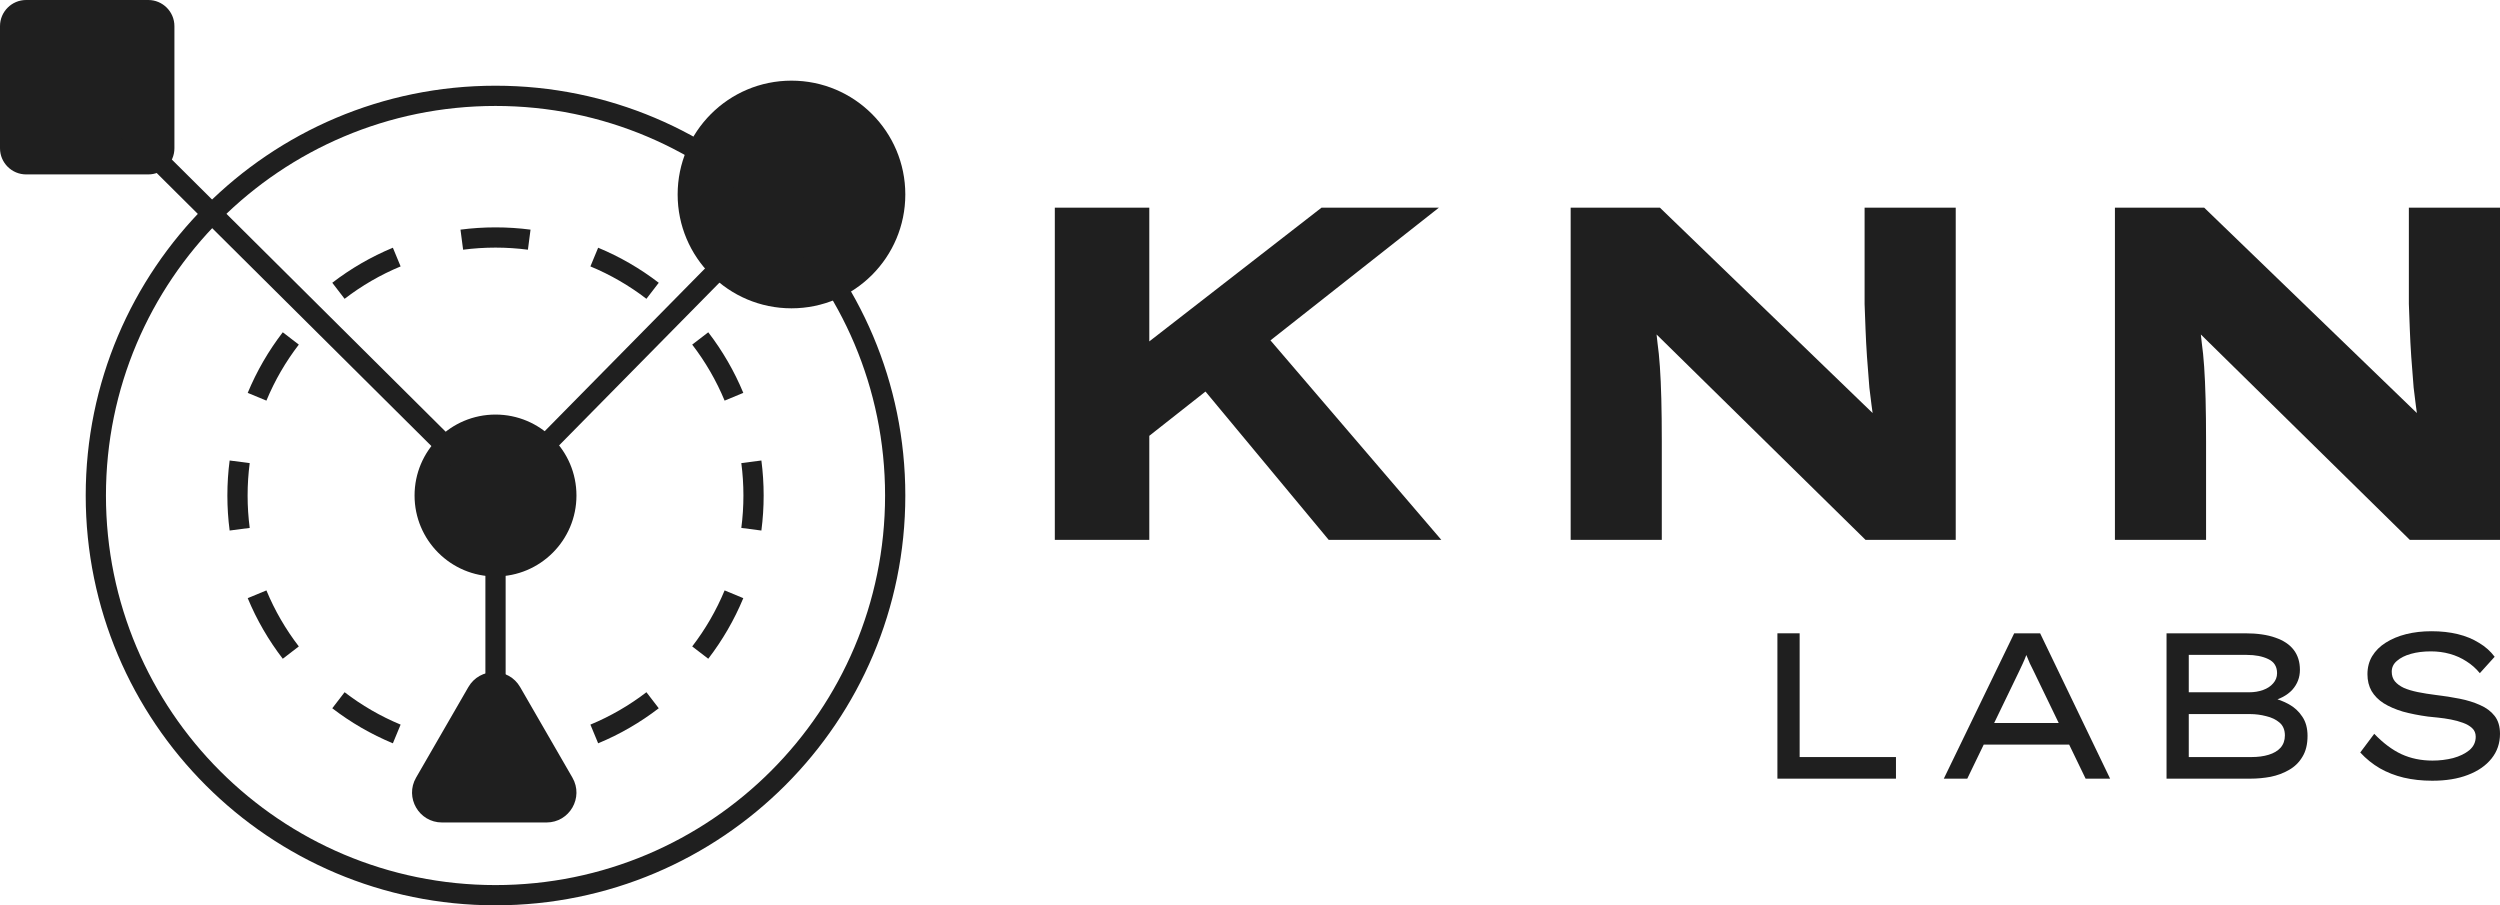 <svg width="602" height="218" viewBox="0 0 602 218" fill="none" xmlns="http://www.w3.org/2000/svg">
<g clip-path="url(#clip0_0_3)">
<path d="M0 6.3C0 2.821 2.821 0 6.3 0H35.7C39.179 0 42 2.821 42 6.3V35.7C42 39.179 39.179 42 35.7 42H6.3C2.821 42 0 39.179 0 35.7V6.3Z" fill="#1F1F1F"/>
<path d="M190.588 74.243C205.727 74.243 217.999 61.971 217.999 46.832C217.999 31.694 205.727 19.421 190.588 19.421C175.449 19.421 163.177 31.694 163.177 46.832C163.177 61.971 175.449 74.243 190.588 74.243Z" fill="#1F1F1F"/>
<path d="M119.319 138.812C130.084 138.812 138.811 130.085 138.811 119.32C138.811 108.555 130.084 99.828 119.319 99.828C108.554 99.828 99.827 108.555 99.827 119.32C99.827 130.085 108.554 138.812 119.319 138.812Z" fill="#1F1F1F"/>
<path fill-rule="evenodd" clip-rule="evenodd" d="M183.342 127.753L178.51 127.123C178.843 124.571 179.015 121.967 179.015 119.32C179.015 116.673 178.843 114.069 178.51 111.517L183.342 110.887C183.702 113.647 183.888 116.462 183.888 119.32C183.888 122.178 183.702 124.993 183.342 127.753ZM178.988 94.604L174.487 96.471C172.475 91.62 169.842 87.09 166.684 82.981L170.548 80.012C173.962 84.455 176.811 89.355 178.988 94.604ZM158.627 68.091L155.658 71.955C151.549 68.797 147.019 66.164 142.169 64.152L144.035 59.651C149.284 61.828 154.184 64.677 158.627 68.091ZM127.752 55.297L127.122 60.129C124.57 59.797 121.966 59.624 119.319 59.624C116.672 59.624 114.068 59.797 111.516 60.129L110.886 55.297C113.646 54.937 116.461 54.751 119.319 54.751C122.177 54.751 124.992 54.937 127.752 55.297ZM94.603 59.651L96.47 64.152C91.619 66.164 87.09 68.797 82.98 71.955L80.011 68.091C84.454 64.677 89.354 61.828 94.603 59.651ZM68.091 80.012L71.955 82.981C68.797 87.09 66.163 91.62 64.152 96.471L59.65 94.604C61.827 89.355 64.676 84.455 68.091 80.012ZM55.297 110.887C54.937 113.647 54.751 116.462 54.751 119.32C54.751 122.178 54.937 124.993 55.297 127.753L60.129 127.123C59.796 124.571 59.624 121.967 59.624 119.32C59.624 116.673 59.796 114.069 60.129 111.517L55.297 110.887ZM59.65 144.036L64.152 142.169C66.163 147.02 68.797 151.55 71.955 155.659L68.091 158.628C64.676 154.185 61.827 149.285 59.65 144.036ZM80.011 170.549L82.98 166.685C87.09 169.842 91.619 172.476 96.47 174.487L94.603 178.989C89.354 176.812 84.454 173.963 80.011 170.549ZM110.886 183.343L111.516 178.51C114.068 178.843 116.672 179.015 119.319 179.015C121.966 179.015 124.57 178.843 127.122 178.51L127.752 183.343C124.992 183.703 122.177 183.888 119.319 183.888C116.461 183.888 113.646 183.703 110.886 183.343ZM144.035 178.989L142.169 174.487C147.019 172.476 151.549 169.842 155.658 166.685L158.627 170.549C154.184 173.963 149.284 176.812 144.035 178.989ZM170.548 158.628L166.684 155.659C169.842 151.55 172.475 147.02 174.487 142.169L178.988 144.036C176.811 149.285 173.962 154.185 170.548 158.628Z" fill="#1F1F1F"/>
<path fill-rule="evenodd" clip-rule="evenodd" d="M119.32 213.127C171.128 213.127 213.127 171.128 213.127 119.32C213.127 67.512 171.128 25.513 119.32 25.513C67.511 25.513 25.513 67.512 25.513 119.32C25.513 171.128 67.511 213.127 119.32 213.127ZM119.32 218C173.819 218 218 173.819 218 119.32C218 64.82 173.819 20.64 119.32 20.64C64.82 20.64 20.64 64.82 20.64 119.32C20.64 173.819 64.82 218 119.32 218Z" fill="#1F1F1F"/>
<path d="M112.779 165.45C115.55 160.65 122.479 160.65 125.25 165.45L137.837 187.251C140.608 192.051 137.144 198.051 131.601 198.051H106.428C100.885 198.051 97.421 192.051 100.192 187.251L112.779 165.45Z" fill="#1F1F1F"/>
<path fill-rule="evenodd" clip-rule="evenodd" d="M116.884 166.527V137.593H121.757V166.527H116.884Z" fill="#1F1F1F"/>
<path fill-rule="evenodd" clip-rule="evenodd" d="M181.969 59.203L121.055 121.03L117.584 117.61L178.498 55.783L181.969 59.203Z" fill="#1F1F1F"/>
<path fill-rule="evenodd" clip-rule="evenodd" d="M21.138 18.302L121.036 117.591L117.601 121.047L17.703 21.758L21.138 18.302Z" fill="#1F1F1F"/>
<path d="M268.592 111.371L262.158 93.543L318.23 50H346.496L268.592 111.371ZM254 130V50H276.751V130H254ZM319.954 130L286.058 89.2L299.501 74.457L347.07 130H319.954Z" fill="#1F1F1F"/>
<path d="M378.215 130V50H399.701L454.854 103.257L451.292 102.114C450.833 98.914 450.45 95.981 450.143 93.314C449.913 90.648 449.722 88.171 449.569 85.886C449.416 83.6 449.301 81.429 449.224 79.371C449.147 77.314 449.071 75.257 448.994 73.2C448.994 71.143 448.994 69.01 448.994 66.8V50H470.94V130H449.224L391.084 72.857L397.863 74.8C398.093 75.79 398.323 76.933 398.552 78.229C398.782 79.448 398.974 80.895 399.127 82.571C399.357 84.171 399.548 86.076 399.701 88.286C399.855 90.495 399.97 93.086 400.046 96.057C400.123 99.029 400.161 102.419 400.161 106.229V130H378.215Z" fill="#1F1F1F"/>
<path d="M509.274 130V50H530.761L585.914 103.257L582.352 102.114C581.892 98.914 581.509 95.981 581.203 93.314C580.973 90.648 580.782 88.171 580.628 85.886C580.475 83.6 580.36 81.429 580.284 79.371C580.207 77.314 580.13 75.257 580.054 73.2C580.054 71.143 580.054 69.01 580.054 66.8V50H602V130H580.284L522.143 72.857L528.923 74.8C529.152 75.79 529.382 76.933 529.612 78.229C529.842 79.448 530.033 80.895 530.187 82.571C530.416 84.171 530.608 86.076 530.761 88.286C530.914 90.495 531.029 93.086 531.106 96.057C531.182 99.029 531.221 102.419 531.221 106.229V130H509.274Z" fill="#1F1F1F"/>
<path d="M428 187.5V152.5H433.353V182.3H456.548V187.5H428Z" fill="#1F1F1F"/>
<path d="M468.068 187.5L485.018 152.5H491.263L508.114 187.5H502.216L490.569 163.4C490.272 162.767 489.974 162.15 489.677 161.55C489.38 160.95 489.082 160.35 488.785 159.75C488.521 159.15 488.256 158.517 487.992 157.85C487.728 157.183 487.463 156.45 487.199 155.65L488.785 155.6C488.488 156.4 488.19 157.15 487.893 157.85C487.628 158.55 487.348 159.217 487.05 159.85C486.753 160.483 486.455 161.117 486.158 161.75C485.861 162.35 485.563 162.967 485.266 163.6L473.718 187.5H468.068ZM475.453 179.3L477.584 174.1H498.152L498.995 179.3H475.453Z" fill="#1F1F1F"/>
<path d="M521.703 187.5V152.5H540.636C543.544 152.5 545.972 152.85 547.922 153.55C549.871 154.217 551.342 155.2 552.333 156.5C553.324 157.8 553.82 159.4 553.82 161.3C553.82 163.133 553.208 164.733 551.986 166.1C550.763 167.433 548.979 168.383 546.633 168.95L546.98 168C548.467 168.333 549.871 168.867 551.193 169.6C552.515 170.333 553.588 171.333 554.414 172.6C555.241 173.833 555.654 175.367 555.654 177.2C555.654 179.233 555.241 180.917 554.414 182.25C553.622 183.583 552.548 184.633 551.193 185.4C549.871 186.167 548.401 186.717 546.782 187.05C545.163 187.35 543.544 187.5 541.925 187.5H521.703ZM527.056 182.3H542.123C543.709 182.3 545.097 182.117 546.286 181.75C547.509 181.383 548.467 180.817 549.161 180.05C549.855 179.25 550.202 178.267 550.202 177.1C550.202 175.767 549.772 174.733 548.913 174C548.054 173.267 546.98 172.75 545.692 172.45C544.403 172.117 543.131 171.95 541.875 171.95H527.056V182.3ZM527.056 166.7H541.627C542.817 166.7 543.924 166.517 544.948 166.15C545.972 165.783 546.782 165.25 547.377 164.55C548.004 163.85 548.318 163.033 548.318 162.1C548.318 160.5 547.608 159.367 546.187 158.7C544.799 158.033 543.081 157.7 541.033 157.7H527.056V166.7Z" fill="#1F1F1F"/>
<path d="M585.694 188C583.216 188 580.92 187.75 578.805 187.25C576.723 186.75 574.807 186 573.056 185C571.338 184 569.768 182.733 568.347 181.2L571.718 176.7C573.865 178.933 576.046 180.567 578.26 181.6C580.507 182.633 583.001 183.15 585.744 183.15C587.462 183.15 589.114 182.95 590.7 182.55C592.286 182.117 593.591 181.483 594.615 180.65C595.64 179.783 596.152 178.7 596.152 177.4C596.152 176.567 595.871 175.883 595.309 175.35C594.747 174.817 594.004 174.383 593.079 174.05C592.187 173.717 591.212 173.45 590.155 173.25C589.097 173.05 588.073 172.9 587.082 172.8C586.124 172.7 585.314 172.617 584.653 172.55C582.439 172.25 580.424 171.85 578.607 171.35C576.822 170.817 575.286 170.15 573.997 169.35C572.742 168.55 571.767 167.567 571.073 166.4C570.412 165.233 570.082 163.883 570.082 162.35C570.082 160.717 570.462 159.267 571.222 158C572.015 156.7 573.105 155.617 574.493 154.75C575.914 153.85 577.549 153.167 579.4 152.7C581.283 152.233 583.315 152 585.496 152C587.809 152 589.923 152.233 591.84 152.7C593.756 153.167 595.458 153.867 596.945 154.8C598.465 155.7 599.72 156.817 600.711 158.15L597.143 162.1C596.218 160.967 595.144 160.017 593.921 159.25C592.699 158.45 591.361 157.85 589.907 157.45C588.486 157.05 586.966 156.85 585.347 156.85C583.563 156.85 581.96 157.05 580.54 157.45C579.119 157.85 577.995 158.417 577.169 159.15C576.343 159.85 575.93 160.717 575.93 161.75C575.93 162.65 576.178 163.417 576.674 164.05C577.202 164.683 577.929 165.217 578.854 165.65C579.78 166.05 580.886 166.383 582.175 166.65C583.497 166.917 584.951 167.15 586.537 167.35C588.519 167.583 590.435 167.883 592.286 168.25C594.136 168.617 595.788 169.133 597.242 169.8C598.696 170.433 599.852 171.3 600.711 172.4C601.57 173.5 602 174.933 602 176.7C602 178.967 601.323 180.95 599.968 182.65C598.613 184.35 596.713 185.667 594.268 186.6C591.856 187.533 588.998 188 585.694 188Z" fill="#1F1F1F"/>
</g>
<defs>
<clipPath id="clip0_0_3">
<rect width="602" height="218" fill="white"/>
</clipPath>
</defs>
</svg>
